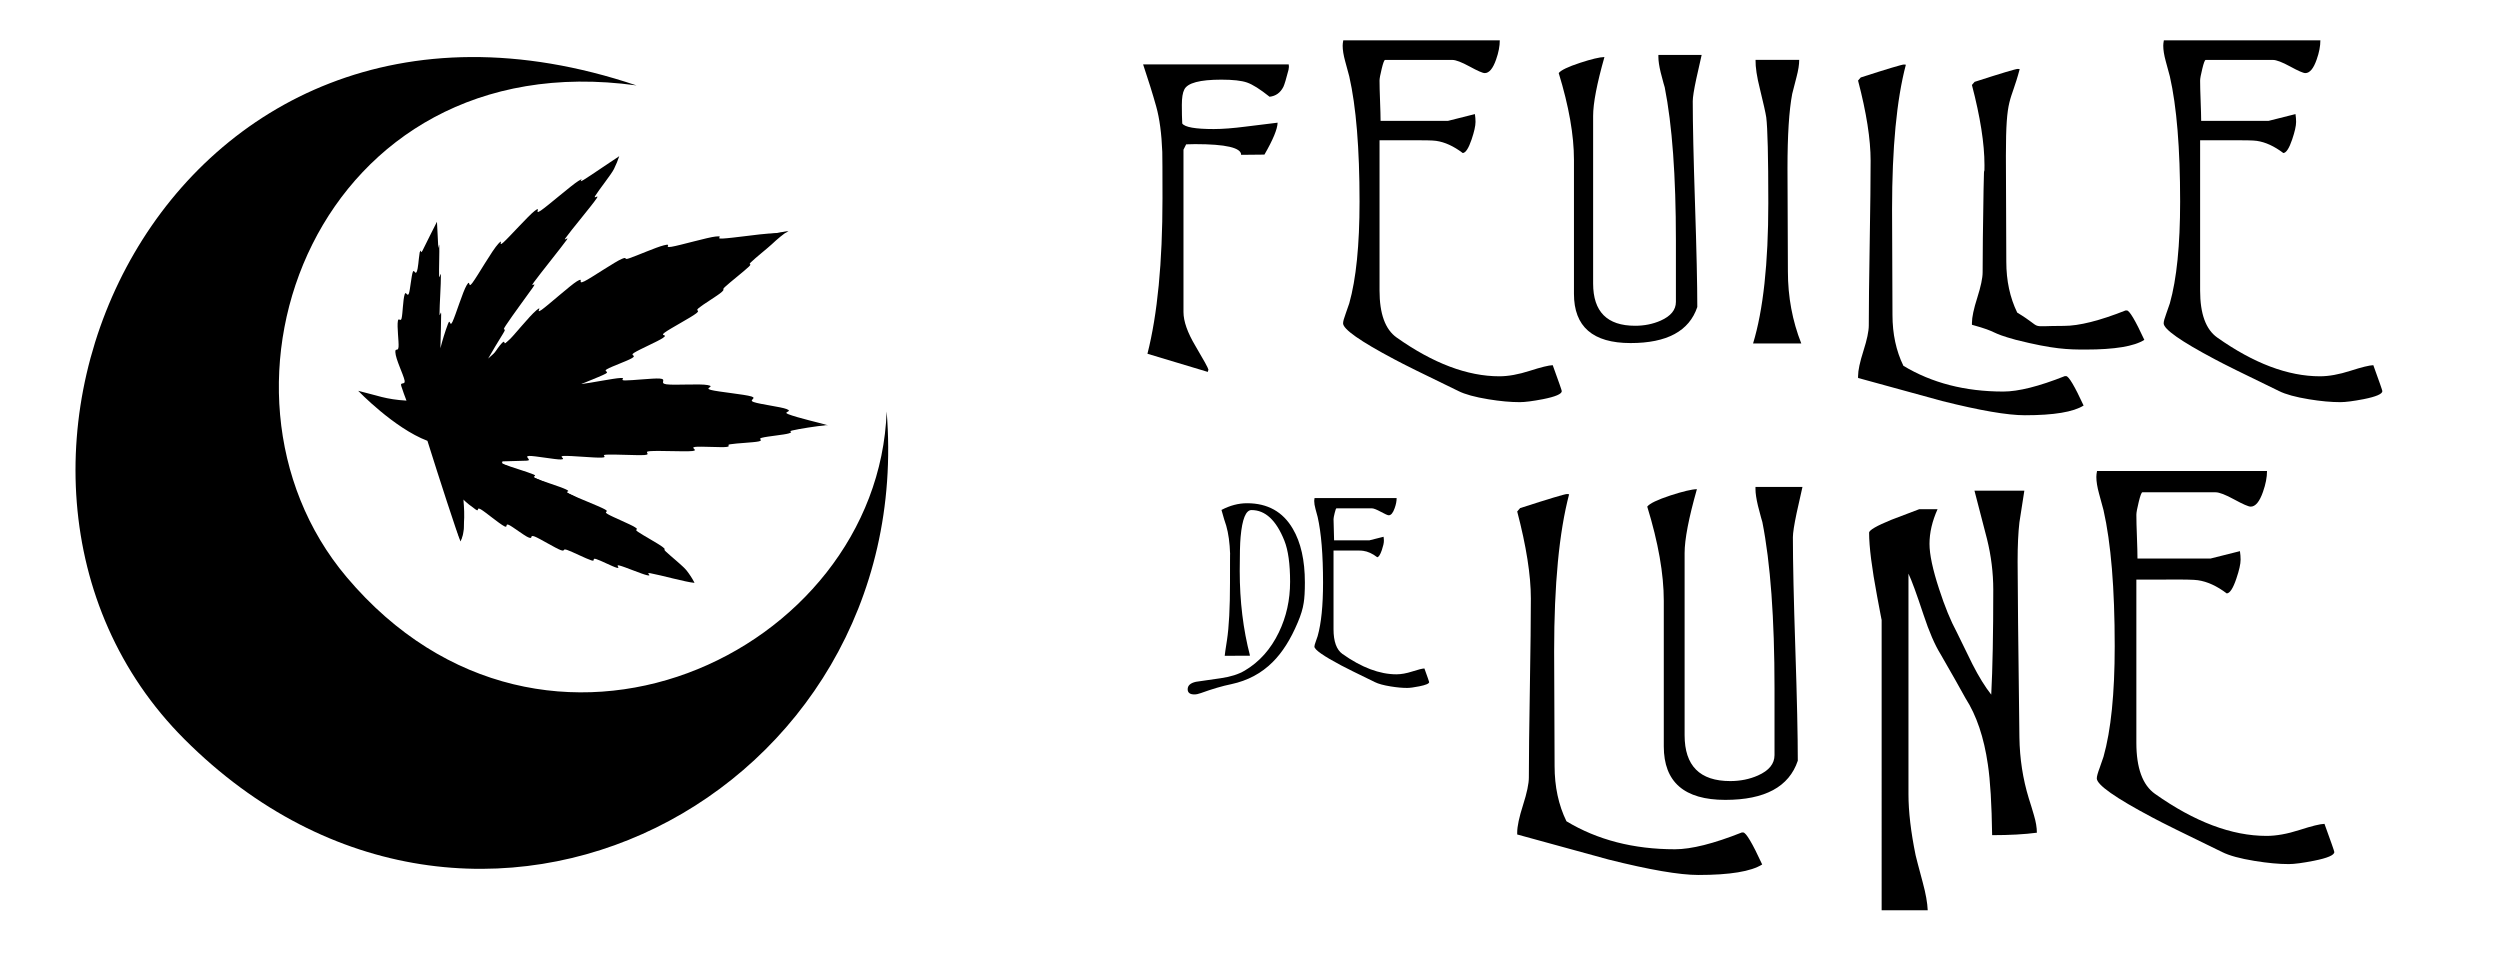 <?xml version="1.0" encoding="utf-8"?>
<!-- Generator: Adobe Illustrator 16.0.0, SVG Export Plug-In . SVG Version: 6.00 Build 0)  -->
<!DOCTYPE svg PUBLIC "-//W3C//DTD SVG 1.1//EN" "http://www.w3.org/Graphics/SVG/1.1/DTD/svg11.dtd">
<svg version="1.1" id="Layer_1" xmlns="http://www.w3.org/2000/svg" xmlns:xlink="http://www.w3.org/1999/xlink" x="0px" y="0px"
	 width="186px" height="71.149px" viewBox="0 0 186 71.149" enable-background="new 0 0 186 71.149" xml:space="preserve">
<path d="M47.355,6.355C12.314-5.453-6.04,35.236,13.726,55.002C35.29,76.569,68.277,59.11,65.967,30.614
	c-0.642,18.035-25.457,29.764-40.177,12.323C13.983,28.946,23.609,3.082,47.355,6.355z"/>
<path d="M26.647,29.076c0,0,2.671,2.78,5.154,3.722c0.858,2.739,2.205,6.886,2.461,7.486c0.513-1.111,0.032-1.752,0.204-3.122
	c0.252,0.245,0.561,0.492,0.917,0.742c0.321,0.224,0.009-0.229,0.398-0.004c0.336,0.194,1.365,1.065,1.745,1.256
	c0.289,0.145,0.027-0.243,0.341-0.1c0.28,0.13,1.134,0.794,1.432,0.92c0.429,0.184,0.04-0.23,0.492-0.054
	c0.357,0.138,1.553,0.87,1.918,1.002c0.385,0.14,0.097-0.139,0.489-0.008c0.372,0.126,1.425,0.659,1.797,0.775
	c0.35,0.108,0.005-0.201,0.353-0.1c0.281,0.08,1.249,0.572,1.525,0.646c0.356,0.098-0.141-0.252,0.208-0.165
	c0.409,0.101,1.667,0.639,2.061,0.725c0.464,0.101-0.188-0.226,0.25-0.148c0.786,0.142,2.624,0.661,3.284,0.717
	c-5.818-5.477-9.755-6.89-14.717-9.028c0.767-0.02,1.51-0.042,2.224-0.063c0.473-0.016-0.257-0.337,0.192-0.354
	c0.392-0.014,1.965,0.278,2.343,0.263c0.484-0.019-0.233-0.242,0.225-0.263c0.565-0.025,2.298,0.152,2.823,0.125
	c0.525-0.027-0.133-0.192,0.353-0.221c0.582-0.033,2.301,0.067,2.828,0.029c0.553-0.038-0.111-0.245,0.381-0.286
	c0.72-0.059,2.569,0.05,3.179-0.011c0.517-0.053-0.223-0.256,0.223-0.31c0.39-0.048,1.974,0.055,2.318,0.006
	c0.395-0.056-0.057-0.144,0.28-0.2c0.482-0.08,1.722-0.129,2.099-0.208c0.427-0.089-0.08-0.186,0.245-0.273
	c0.445-0.118,1.688-0.222,2.018-0.328c0.437-0.14-0.147-0.117,0.26-0.218c0.436-0.108,1.871-0.338,2.503-0.385
	c-9.562-1.315-12.034-3.315-19.222-2.631c0.418-0.225,2.438-0.985,2.833-1.209c0.305-0.173-0.205-0.16,0.088-0.332
	c0.368-0.215,1.532-0.617,1.877-0.83c0.375-0.233-0.205-0.161,0.145-0.389c0.421-0.272,1.764-0.843,2.148-1.108
	c0.437-0.302-0.267-0.107,0.13-0.399c0.435-0.321,1.967-1.127,2.353-1.433c0.347-0.276-0.131-0.133,0.182-0.396
	c0.307-0.258,1.409-0.923,1.685-1.167c0.333-0.296-0.024-0.13,0.272-0.405c0.399-0.372,1.436-1.175,1.774-1.505
	c0.286-0.279-0.1-0.077,0.15-0.324c0.317-0.314,1.262-1.067,1.535-1.323c0.455-0.427,0.861-0.769,1.247-1.009
	C48.81,19,44.573,19.149,36.317,26.679c0.357-0.623,0.723-1.234,1.094-1.832c0.401-0.642-0.174-0.039,0.231-0.648
	c0.574-0.861,1.428-1.997,1.99-2.792c0.4-0.569-0.289,0.117,0.096-0.417c0.402-0.556,2.068-2.628,2.438-3.145
	c0.207-0.287-0.29,0.146-0.096-0.128c0.405-0.575,1.99-2.455,2.33-2.972c0.208-0.314-0.291,0.119-0.115-0.174
	c0.272-0.446,1.203-1.604,1.395-1.999c0.164-0.337,0.296-0.655,0.392-0.953c-0.416,0.261-2.178,1.481-2.652,1.765
	c-0.542,0.324,0.197-0.285-0.394,0.083c-0.508,0.314-2.259,1.84-2.785,2.196c-0.564,0.381,0.096-0.403-0.473,0.036
	c-0.465,0.363-1.862,1.929-2.317,2.338c-0.443,0.399,0.055-0.363-0.364,0.084c-0.479,0.507-1.513,2.355-1.947,2.933
	c-0.35,0.468-0.108-0.349-0.421,0.168c-0.285,0.468-0.81,2.208-1.054,2.719c-0.216,0.455-0.157-0.322-0.34,0.17
	c-0.213,0.572-0.399,1.17-0.559,1.798c0.014-0.478,0.027-0.931,0.035-1.358c0.01-0.407,0.017-0.792,0.021-1.155
	c0.004-0.433-0.121,0.316-0.121-0.064c-0.001-0.604,0.114-2.298,0.1-2.791c-0.013-0.481-0.108,0.368-0.132-0.033
	c-0.021-0.33,0.036-1.92,0.013-2.212c-0.027-0.325-0.048,0.36-0.077,0.063c-0.027-0.295-0.066-1.573-0.095-1.861
	c-0.186,0.339-0.895,1.796-1.06,2.118c-0.208,0.408-0.043-0.22-0.225,0.161c-0.096,0.61-0.104,1.172-0.223,1.444
	c-0.109,0.247-0.193-0.226-0.288,0.009c-0.106,0.263-0.198,1.347-0.29,1.597c-0.115,0.31-0.225-0.219-0.318,0.073
	c-0.128,0.403-0.139,1.42-0.228,1.787c-0.069,0.281-0.226-0.082-0.274,0.181c-0.08,0.431,0.08,1.553,0.048,1.938
	c-0.031,0.389-0.251,0.041-0.238,0.389c0.018,0.53,0.596,1.657,0.688,2.114c0.072,0.366-0.352,0.073-0.249,0.406
	c0.121,0.378,0.253,0.74,0.389,1.091C28.701,29.717,28.059,29.417,26.647,29.076z"/>
<path d="M27.824,29.674c0,0,2.054,0.963,3.978,1.027c-0.512-1.027-0.512-11.681,0.642-13.799c-0.063,2.953,0.257,7.83,0.257,8.985
	c0,1.156,0.128,3.787,0.128,3.787s5.712-12.386,10.717-15.146c-4.749,5.775-8.727,12.964-9.368,15.018
	c0.545-0.809,1.098-1.563,1.66-2.265c0.108-0.14,0.152,0.102,0.264-0.034c0.382-0.464,0.833-1.281,1.22-1.7
	c0.336-0.365,0.077,0.234,0.417-0.098c0.52-0.507,1.64-1.925,2.165-2.361c0.542-0.453-0.141,0.338,0.403-0.045
	c0.461-0.326,2.152-1.834,2.611-2.112c0.607-0.367-0.033,0.287,0.565-0.005c0.523-0.258,2.287-1.468,2.801-1.674
	c0.433-0.174,0.084,0.113,0.505-0.027c0.621-0.208,2.008-0.827,2.603-0.974c0.703-0.174-0.084,0.215,0.575,0.107
	c0.625-0.103,2.699-0.703,3.272-0.761c0.722-0.072-0.108,0.181,0.513,0.151c0.728-0.035,2.881-0.348,3.437-0.372
	c0.627-0.028,1.136-0.066,1.506-0.152c-9.305,2.546-22.27,13.051-23.746,13.712c0.816-0.376,1.618-0.708,2.406-1
	c0.538-0.2-0.236,0.201,0.289,0.037c0.414-0.127,2.125-0.826,2.532-0.933c0.445-0.119-0.076,0.224,0.357,0.131
	c0.454-0.099,1.862-0.631,2.305-0.706c0.624-0.103-0.114,0.153,0.487,0.096c0.501-0.049,2.341-0.417,2.824-0.438
	c0.502-0.021-0.127,0.174,0.353,0.181c0.491,0.006,2.096-0.173,2.568-0.142c0.606,0.042-0.059,0.353,0.512,0.43
	c0.63,0.085,2.496-0.06,3.082,0.059c0.579,0.117-0.312,0.218,0.225,0.359c0.547,0.145,2.519,0.329,3.019,0.486
	c0.443,0.142-0.249,0.267,0.158,0.413c0.474,0.17,2.033,0.358,2.453,0.522c0.511,0.201-0.313,0.203,0.113,0.377
	c0.666,0.271,2.521,0.69,2.972,0.833c-20.492-1.54-27.616,1.37-27.616,1.37s0.449,0.156,1.204,0.444
	c0.262,0.1-0.189,0.143,0.143,0.272c0.35,0.136,1.486,0.36,1.894,0.528c0.448,0.182-0.185,0.09,0.321,0.306
	c0.329,0.14,1.785,0.579,2.133,0.732c0.372,0.163-0.208,0.117,0.177,0.295c0.424,0.194,1.813,0.611,2.245,0.82
	c0.483,0.232-0.226,0.087,0.257,0.335c0.485,0.249,2.162,0.89,2.639,1.152c0.396,0.218-0.164,0.129,0.216,0.355
	c0.366,0.218,1.673,0.749,2.022,0.972c0.401,0.258-0.146,0.078,0.225,0.344c0.321,0.229,1.556,0.901,1.844,1.135
	c0.33,0.266-0.041,0.072,0.24,0.341c0.321,0.308,1.278,1.078,1.522,1.385c0.243,0.309,0.444,0.618,0.597,0.924
	c-9.947-5.069-17.617-8.61-17.617-8.61s0.931,3.476,0.225,5.466c-0.772-1.85-1.478-6.759-1.926-7.894
	C30.871,31.546,27.824,29.674,27.824,29.674z"/>
<g>
	<path d="M92.342,11.52c0-0.531-1.143-0.797-3.432-0.797c-0.257,0-0.476,0.007-0.66,0.016l-0.199,0.398v12.075
		c0,0.693,0.298,1.536,0.889,2.527c0.624,1.052,0.944,1.639,0.966,1.761l-0.046,0.17l-4.49-1.35
		c0.747-2.941,1.119-6.797,1.119-11.568c0-1.991-0.006-3.141-0.015-3.447c-0.052-1.357-0.202-2.488-0.453-3.385
		c-0.251-0.9-0.575-1.94-0.973-3.127h10.833l0.015,0.184c0,0.042-0.01,0.111-0.03,0.215c-0.173,0.676-0.301,1.098-0.383,1.271
		c-0.225,0.441-0.567,0.684-1.026,0.736c-0.706-0.563-1.264-0.916-1.679-1.059c-0.412-0.143-1.049-0.213-1.907-0.213
		c-1.604,0-2.522,0.243-2.76,0.736c-0.122,0.234-0.182,0.617-0.182,1.148c0,0.561,0.01,1.02,0.03,1.378
		c0.195,0.276,0.976,0.413,2.345,0.413c0.645,0,1.435-0.061,2.375-0.182c0.786-0.094,1.579-0.188,2.375-0.292
		c-0.011,0.468-0.337,1.262-0.98,2.375"/>
	<path d="M113.07,29.92c-0.673,0-1.45-0.069-2.328-0.213c-1.002-0.164-1.747-0.367-2.236-0.614
		c-2.555-1.234-4.144-2.021-4.765-2.359c-2.544-1.347-3.816-2.241-3.816-2.679c0-0.135,0.067-0.381,0.199-0.736
		c0.163-0.471,0.25-0.721,0.261-0.751c0.51-1.81,0.765-4.33,0.765-7.569c0-3.965-0.255-7.069-0.765-9.316
		c-0.102-0.377-0.205-0.754-0.307-1.135c-0.123-0.447-0.184-0.833-0.184-1.148c0-0.113,0.015-0.244,0.045-0.398h11.645
		c0,0.428-0.091,0.906-0.275,1.426c-0.236,0.675-0.517,1.01-0.844,1.01c-0.152,0-0.527-0.162-1.125-0.49
		c-0.598-0.325-1.025-0.489-1.28-0.489h-5.01c-0.063,0-0.146,0.219-0.252,0.659c-0.108,0.438-0.161,0.73-0.161,0.873
		c0,0.347,0.012,0.852,0.038,1.518c0.026,0.663,0.04,1.158,0.04,1.484h5.01c0.009,0,0.68-0.168,2.007-0.505
		c0.031,0.204,0.046,0.397,0.046,0.583c0,0.295-0.098,0.73-0.291,1.303c-0.225,0.662-0.445,1-0.658,1.012
		c-0.675-0.511-1.333-0.814-1.978-0.906c-0.245-0.039-0.985-0.055-2.222-0.045h-1.992v11.182c0,1.727,0.423,2.891,1.271,3.493
		c2.717,1.922,5.266,2.886,7.646,2.886c0.665,0,1.417-0.137,2.259-0.407s1.414-0.41,1.709-0.42c0.449,1.234,0.674,1.88,0.674,1.928
		c0,0.216-0.464,0.414-1.393,0.6C114.036,29.845,113.46,29.92,113.07,29.92z"/>
	<path d="M125.941,7.536c0,1.706,0.058,4.261,0.169,7.66c0.112,3.403,0.169,5.951,0.169,7.646c-0.603,1.791-2.256,2.682-4.964,2.682
		c-2.81,0-4.213-1.22-4.213-3.662v-9.974c0-1.839-0.378-3.989-1.134-6.452c0.163-0.213,0.695-0.469,1.594-0.764
		c0.847-0.277,1.449-0.42,1.808-0.429c-0.561,1.979-0.842,3.442-0.842,4.382v12.471c0,2.096,1.042,3.141,3.126,3.141
		c0.684,0,1.317-0.127,1.899-0.383c0.757-0.338,1.134-0.799,1.134-1.393v-4.567c0-4.802-0.277-8.6-0.832-11.4
		c-0.012-0.009-0.112-0.383-0.304-1.118c-0.111-0.469-0.167-0.846-0.167-1.132V4.088h3.219c-0.132,0.594-0.266,1.186-0.4,1.779
		C126.029,6.682,125.941,7.238,125.941,7.536z"/>
	<path d="M130.428,25.554c0.756-2.481,1.134-5.964,1.134-10.448c0-3.443-0.052-5.568-0.153-6.374
		c-0.05-0.337-0.21-1.046-0.475-2.132c-0.225-0.888-0.332-1.603-0.322-2.144h3.249c0,0.347-0.067,0.772-0.199,1.271
		c-0.204,0.779-0.312,1.195-0.322,1.256c-0.234,1.229-0.351,3.072-0.351,5.531c0,0.85,0.003,2.126,0.015,3.832
		c0.009,1.706,0.015,2.989,0.015,3.847c0,1.889,0.332,3.677,0.996,5.361H130.428z"/>
	<path d="M150.651,30.894c-1.297,0-3.35-0.353-6.159-1.059c-2.083-0.571-4.168-1.144-6.252-1.715v-0.137
		c0-0.42,0.134-1.046,0.4-1.88c0.265-0.83,0.398-1.463,0.398-1.891c0-1.359,0.023-3.4,0.068-6.128
		c0.046-2.728,0.068-4.771,0.068-6.13c0-1.594-0.31-3.58-0.935-5.961l0.201-0.23c1.992-0.642,3.064-0.964,3.217-0.964l0.139,0.015
		c-0.686,2.606-1.026,6.186-1.026,10.74c0,0.879,0.004,2.193,0.015,3.938c0.009,1.749,0.015,3.06,0.015,3.938
		c0,1.41,0.271,2.672,0.812,3.785c2.115,1.277,4.592,1.916,7.432,1.916c1.122,0,2.65-0.383,4.58-1.149h0.093
		c0.193,0,0.629,0.729,1.303,2.189C154.262,30.653,152.807,30.894,150.651,30.894z"/>
	<path d="M155.173,26.007c-1.298,0-2.376-0.016-5.185-0.721c-2.084-0.571-1.193-0.551-3.276-1.122v-0.141
		c0-0.416,0.132-1.043,0.398-1.875c0.264-0.834,0.398-1.463,0.398-1.893c0-1.359,0.023-3.402,0.069-6.13
		c0.047-2.728,0.068-0.483,0.068-1.843c0-1.594-0.311-3.579-0.934-5.96l0.199-0.231c1.992-0.642,3.063-0.964,3.217-0.964
		l0.138,0.015c-0.684,2.606-1.026,1.901-1.026,6.457c0,0.878,0.006,2.191,0.015,3.938c0.009,1.745,0.015,3.059,0.015,3.938
		c0,1.408,0.271,2.67,0.812,3.783c2.115,1.277,0.642,0.988,3.482,0.988c1.122,0,2.65-0.383,4.581-1.149h0.091
		c0.194,0,0.629,0.729,1.303,2.189C158.784,25.767,157.328,26.007,155.173,26.007z"/>
	<path d="M174.122,29.92c-0.674,0-1.45-0.069-2.327-0.213c-1.002-0.164-1.747-0.367-2.237-0.614
		c-2.554-1.234-4.143-2.021-4.765-2.359c-2.545-1.347-3.816-2.241-3.816-2.679c0-0.135,0.067-0.381,0.199-0.736
		c0.163-0.471,0.25-0.721,0.261-0.751c0.51-1.81,0.765-4.33,0.765-7.569c0-3.965-0.255-7.069-0.765-9.316
		c-0.102-0.377-0.205-0.754-0.307-1.135c-0.123-0.447-0.184-0.833-0.184-1.148c0-0.113,0.015-0.244,0.045-0.398h11.645
		c0,0.428-0.091,0.906-0.276,1.426c-0.234,0.675-0.516,1.01-0.843,1.01c-0.153,0-0.527-0.162-1.125-0.49
		c-0.598-0.325-1.025-0.489-1.28-0.489h-5.01c-0.063,0-0.146,0.219-0.252,0.659c-0.108,0.438-0.161,0.73-0.161,0.873
		c0,0.347,0.012,0.852,0.038,1.518c0.024,0.663,0.04,1.158,0.04,1.484h5.01c0.009,0,0.68-0.168,2.007-0.505
		c0.03,0.204,0.046,0.397,0.046,0.583c0,0.295-0.098,0.73-0.292,1.303c-0.224,0.662-0.444,1-0.658,1.012
		c-0.675-0.511-1.333-0.814-1.977-0.906c-0.245-0.039-0.985-0.055-2.222-0.045h-1.992v11.182c0,1.727,0.423,2.891,1.271,3.493
		c2.717,1.922,5.266,2.886,7.646,2.886c0.664,0,1.417-0.137,2.26-0.407c0.842-0.271,1.412-0.41,1.709-0.42
		c0.448,1.234,0.673,1.88,0.673,1.928c0,0.216-0.464,0.414-1.393,0.6C175.088,29.845,174.512,29.92,174.122,29.92z"/>
</g>
<g>
	<path d="M88.86,51.666c-0.331,0-0.497-0.131-0.497-0.387c0-0.279,0.206-0.462,0.619-0.554c0.616-0.088,1.236-0.176,1.856-0.268
		c0.729-0.106,1.318-0.295,1.768-0.563c1.088-0.642,1.936-1.59,2.541-2.846c0.558-1.156,0.836-2.412,0.836-3.762
		c0-1.329-0.142-2.351-0.426-3.063c-0.606-1.518-1.42-2.274-2.445-2.274c-0.423,0-0.693,0.669-0.812,2.01
		c-0.042,0.456-0.064,1.296-0.064,2.524c0,2.244,0.255,4.346,0.765,6.301l-1.882,0.009c0.006-0.106,0.062-0.495,0.168-1.165
		c0.151-0.988,0.225-2.408,0.225-4.269c0-1.545,0.003-2.257,0.009-2.138c-0.027-0.827-0.123-1.53-0.289-2.107
		c-0.093-0.259-0.21-0.648-0.354-1.174c0.631-0.332,1.268-0.499,1.905-0.499c1.527,0,2.661,0.633,3.4,1.897
		c0.601,1.019,0.9,2.351,0.9,3.996c0,0.666-0.029,1.171-0.088,1.521c-0.064,0.432-0.211,0.918-0.441,1.453
		c-0.526,1.256-1.149,2.241-1.875,2.959c-0.834,0.83-1.856,1.374-3.062,1.633c-0.675,0.137-1.432,0.362-2.274,0.666
		C89.162,51.632,89,51.666,88.86,51.666z"/>
	<path d="M104.69,51.182c-0.353,0-0.76-0.036-1.223-0.112c-0.524-0.085-0.917-0.191-1.172-0.319c-1.341-0.65-2.174-1.064-2.501-1.24
		c-1.333-0.706-2.002-1.174-2.002-1.405c0-0.069,0.035-0.197,0.105-0.386c0.087-0.246,0.131-0.377,0.137-0.396
		c0.268-0.949,0.401-2.271,0.401-3.972c0-2.08-0.134-3.707-0.401-4.887c-0.053-0.197-0.108-0.395-0.161-0.596
		c-0.064-0.234-0.096-0.435-0.096-0.603c0-0.058,0.008-0.127,0.024-0.209h6.109c0,0.225-0.047,0.474-0.146,0.748
		c-0.122,0.355-0.271,0.532-0.441,0.532c-0.081,0-0.276-0.089-0.59-0.259c-0.314-0.171-0.538-0.259-0.672-0.259h-2.629
		c-0.032,0-0.076,0.116-0.132,0.347c-0.058,0.231-0.085,0.383-0.085,0.459c0,0.183,0.007,0.447,0.021,0.797
		c0.012,0.347,0.02,0.608,0.02,0.778h2.629c0.004,0,0.355-0.088,1.052-0.265c0.017,0.106,0.024,0.21,0.024,0.305
		c0,0.155-0.05,0.383-0.152,0.684c-0.119,0.347-0.234,0.526-0.345,0.532c-0.354-0.271-0.701-0.429-1.039-0.474
		c-0.127-0.024-0.517-0.031-1.165-0.024h-1.046v5.862c0,0.906,0.224,1.521,0.667,1.837c1.426,1.007,2.763,1.512,4.012,1.512
		c0.347,0,0.744-0.07,1.186-0.213c0.441-0.144,0.741-0.216,0.896-0.223c0.236,0.651,0.354,0.988,0.354,1.016
		c0,0.109-0.245,0.216-0.733,0.313C105.196,51.143,104.894,51.182,104.69,51.182z"/>
</g>
<g>
	<path d="M126.362,65.098c-1.41,0-3.639-0.384-6.691-1.15c-2.263-0.62-4.526-1.243-6.791-1.863v-0.149
		c0-0.456,0.145-1.134,0.434-2.04c0.289-0.903,0.433-1.588,0.433-2.053c0-1.478,0.026-3.698,0.075-6.66
		c0.05-2.961,0.074-5.182,0.074-6.656c0-1.73-0.339-3.889-1.016-6.474l0.217-0.25c2.164-0.699,3.329-1.049,3.496-1.049l0.149,0.019
		c-0.743,2.828-1.114,6.717-1.114,11.665c0,0.954,0.004,2.381,0.017,4.278c0.011,1.897,0.017,3.323,0.017,4.275
		c0,1.532,0.292,2.904,0.882,4.111c2.298,1.387,4.987,2.083,8.072,2.083c1.219,0,2.88-0.417,4.977-1.25h0.1
		c0.21,0,0.681,0.794,1.414,2.381C130.285,64.836,128.702,65.098,126.362,65.098z"/>
	<path d="M133.391,39.971c0,1.854,0.061,4.628,0.183,8.322c0.123,3.695,0.182,6.462,0.182,8.305
		c-0.653,1.943-2.452,2.913-5.393,2.913c-3.05,0-4.577-1.325-4.577-3.978V44.699c0-1.998-0.409-4.334-1.231-7.007
		c0.178-0.233,0.755-0.511,1.731-0.833c0.92-0.298,1.577-0.456,1.964-0.465c-0.611,2.152-0.915,3.737-0.915,4.759V54.7
		c0,2.274,1.131,3.412,3.395,3.412c0.744,0,1.431-0.137,2.063-0.417c0.821-0.364,1.231-0.869,1.231-1.514v-4.96
		c0-5.215-0.303-9.342-0.905-12.383c-0.011-0.009-0.122-0.416-0.328-1.213c-0.12-0.511-0.183-0.922-0.183-1.231v-0.167h3.496
		c-0.143,0.645-0.289,1.286-0.432,1.931C133.484,39.046,133.391,39.651,133.391,39.971z"/>
	<path d="M148.215,62.136c-0.033-2.309-0.138-4.063-0.318-5.261c-0.289-2.008-0.842-3.649-1.663-4.927
		c-0.398-0.732-1.016-1.818-1.847-3.263c-0.434-0.696-0.861-1.685-1.282-2.962c-0.51-1.542-0.882-2.558-1.115-3.044v16.409
		c0,1.298,0.178,2.813,0.532,4.543c0.034,0.154,0.21,0.833,0.532,2.031c0.222,0.82,0.345,1.508,0.368,2.064h-3.428V46.125
		c0,0.021-0.113-0.563-0.334-1.748c-0.398-2.12-0.599-3.701-0.599-4.744c0-0.188,0.555-0.511,1.665-0.964
		c0.688-0.256,1.376-0.517,2.063-0.784h1.365c-0.4,0.888-0.599,1.748-0.599,2.581c0,0.788,0.239,1.907,0.715,3.36
		c0.421,1.299,0.86,2.369,1.315,3.211c0.388,0.8,0.777,1.594,1.165,2.381c0.477,0.934,0.944,1.688,1.398,2.263
		c0.101-1.952,0.151-4.552,0.151-7.803c0-1.265-0.157-2.524-0.467-3.78c-0.311-1.197-0.622-2.396-0.932-3.594h3.711
		c-0.088,0.52-0.211,1.311-0.367,2.362c-0.088,0.755-0.134,1.728-0.134,2.913c0,1.609,0.046,5.97,0.134,13.082
		c0.023,1.575,0.255,3.09,0.7,4.543c0.132,0.411,0.261,0.827,0.381,1.247c0.146,0.489,0.218,0.922,0.218,1.302
		C150.633,62.074,149.524,62.136,148.215,62.136z"/>
	<path d="M170.281,64.288c-0.732,0-1.575-0.079-2.53-0.234c-1.087-0.176-1.897-0.397-2.43-0.665
		c-2.773-1.345-4.499-2.196-5.175-2.563c-2.763-1.463-4.145-2.437-4.145-2.914c0-0.143,0.072-0.407,0.218-0.796
		c0.176-0.511,0.271-0.785,0.283-0.818c0.553-1.961,0.832-4.701,0.832-8.22c0-4.306-0.278-7.678-0.832-10.12
		c-0.113-0.41-0.224-0.82-0.333-1.231c-0.134-0.486-0.201-0.903-0.201-1.246c0-0.122,0.017-0.269,0.05-0.436h12.648
		c0,0.469-0.101,0.982-0.3,1.548c-0.255,0.733-0.561,1.101-0.915,1.101c-0.166,0-0.575-0.179-1.223-0.532
		c-0.649-0.355-1.113-0.535-1.39-0.535h-5.443c-0.067,0-0.158,0.24-0.274,0.718c-0.117,0.475-0.175,0.794-0.175,0.949
		c0,0.377,0.012,0.924,0.041,1.645c0.027,0.725,0.041,1.263,0.041,1.615h5.443c0.011,0,0.737-0.183,2.18-0.548
		c0.034,0.223,0.05,0.433,0.05,0.633c0,0.322-0.106,0.794-0.318,1.414c-0.243,0.721-0.482,1.089-0.714,1.098
		c-0.733-0.554-1.449-0.882-2.147-0.982c-0.266-0.042-1.072-0.061-2.413-0.048h-2.164V55.26c0,1.876,0.461,3.145,1.38,3.798
		c2.951,2.09,5.719,3.133,8.305,3.133c0.722,0,1.541-0.146,2.456-0.441s1.534-0.447,1.855-0.456c0.487,1.341,0.732,2.04,0.732,2.096
		c0,0.233-0.506,0.449-1.515,0.65C171.331,64.203,170.704,64.288,170.281,64.288z"/>
</g>
</svg>
